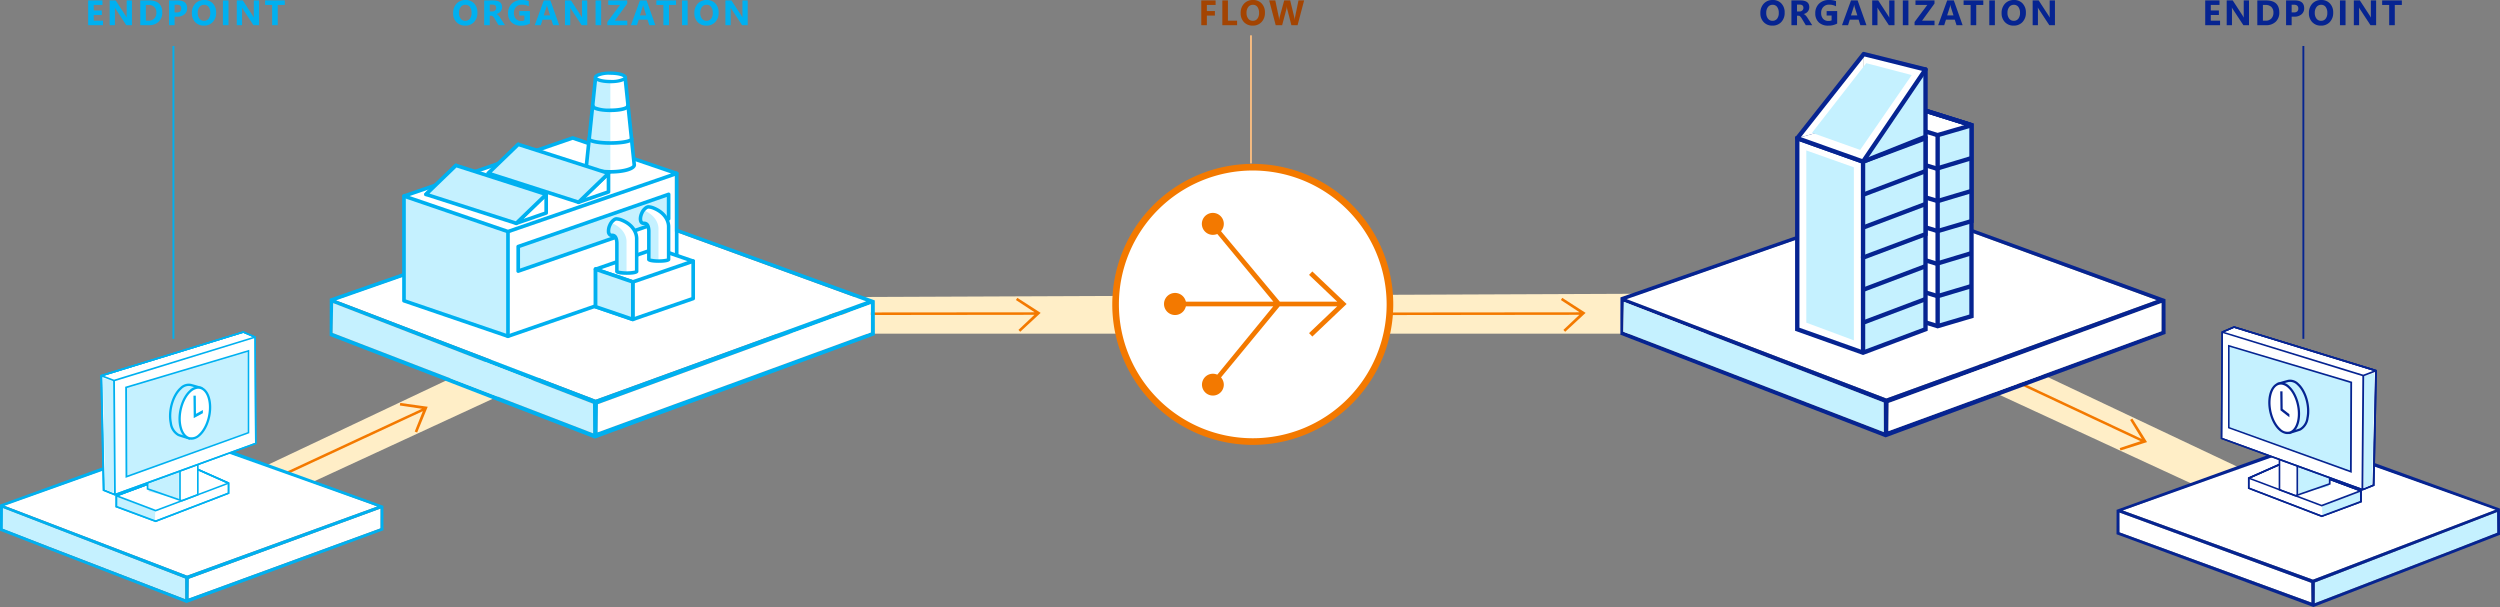 <?xml version="1.0" encoding="UTF-8"?> <svg xmlns="http://www.w3.org/2000/svg" width="659.771" height="160.195" viewBox="0 0 659.771 160.195"><rect x="0" y="0" width="659.771" height="160.195" fill="#808080" stroke="none"/><defs><style> .cls-1 { fill: #ffeec7; } .cls-2 { fill: #f37900; } .cls-3 { fill: #fff; } .cls-4 { fill: #00b0f0; } .cls-5 { fill: #c5f1ff; } .cls-6 { fill: #062491; } .cls-7 { fill: #a34402; } .cls-8 { fill: none; } .cls-9 { fill: #f9bc80; } </style></defs><g id="Layer_2" data-name="Layer 2"><g id="email_designs" data-name="email designs"><g><path id="Path_11625" data-name="Path 11625" class="cls-1" d="M492.876,88.128s112.019,51.749,112.459,51.957l3.817-8.074L497.162,79.064Z"></path><path id="Path_11625-2" data-name="Path 11625" class="cls-1" d="M171.661,86.014S59.642,137.763,59.203,137.971l-3.817-8.074L167.376,76.95Z"></path><path id="Path_11625-3" data-name="Path 11625" class="cls-1" d="M476.712,77.333s-279.585,1.172-280.795,1.172v9.556H476.712Z"></path><polygon class="cls-2" points="274.004 83.157 274.635 82.572 268.478 78.603 268.107 79.179 273.038 82.418 206.122 82.478 206.123 83.163 272.983 83.084 268.777 87.064 269.243 87.566 273.997 83.163 274.003 83.163 274.004 83.157"></polygon><polygon class="cls-2" points="112.55 108.142 112.877 107.346 105.621 106.336 105.527 107.015 111.363 107.878 50.685 136.091 50.974 136.712 111.594 108.506 109.453 113.886 110.087 114.146 112.547 108.15 112.553 108.148 112.55 108.142"></polygon><polygon class="cls-2" points="417.822 83.157 418.453 82.572 412.296 78.603 411.925 79.179 416.856 82.418 352.548 82.478 352.549 83.163 416.802 83.084 412.595 87.064 413.061 87.566 417.815 83.163 417.822 83.163 417.822 83.157"></polygon><polygon class="cls-2" points="565.798 116.933 566.618 116.672 562.737 110.46 562.156 110.823 565.239 115.853 507.024 88.528 506.733 89.149 564.906 116.432 559.405 118.243 559.613 118.896 565.789 116.935 565.795 116.938 565.798 116.933"></polygon><g><polygon class="cls-3" points="88.448 79.192 157.191 105.498 228.599 79.519 159.626 54.371 88.448 79.192"></polygon><g id="Group_4729" data-name="Group 4729"><g id="Group_225-15" data-name="Group 225-15"><g id="Group_4728" data-name="Group 4728"><path class="cls-4" d="M87.023,78.815l.008-.008,72.724-25.367v.917L88.643,79.273l68.548,26.225,71.408-25.979-68.931-25.152V53.429l71.193,25.855.025,9.16-73.889,27.303L86.998,88.653S86.998,78.873,87.023,78.815Zm142.774,8.917.009-7.45L157.803,106.663l-.076,7.442ZM105.527,94.704l51.002,19.652v-.486l-.034-7.333L87.92,79.988l-.134,7.877Z"></path><polygon class="cls-3" points="157.727 114.104 229.798 87.731 229.806 80.281 157.803 106.663 157.727 114.104"></polygon><polygon class="cls-5" points="87.785 87.866 105.527 94.704 156.529 114.355 156.529 113.869 156.496 106.537 87.92 79.988 87.785 87.866"></polygon></g></g></g></g><g><polygon class="cls-3" points="429.079 78.869 497.823 105.175 569.231 79.196 500.257 54.048 429.079 78.869"></polygon><g id="Group_4729-2" data-name="Group 4729"><g id="Group_225-15-2" data-name="Group 225-15"><g id="Group_4728-2" data-name="Group 4728"><path class="cls-6" d="M427.655,78.491l.008-.008,72.724-25.367v.917l-71.112,24.916,68.548,26.225L569.231,79.196,500.3,54.044v-.938l71.193,25.855.025,9.16-73.889,27.303L427.629,88.33S427.629,78.55,427.655,78.491ZM570.429,87.408l.009-7.45-72.003,26.381-.076,7.442ZM446.158,94.38l51.002,19.652v-.486l-.034-7.333L428.551,79.665l-.134,7.877Z"></path><polygon class="cls-3" points="498.359 113.781 570.429 87.408 570.438 79.958 498.434 106.34 498.359 113.781"></polygon><polygon class="cls-5" points="428.417 87.542 446.158 94.38 497.161 114.032 497.161 113.546 497.127 106.213 428.551 79.665 428.417 87.542"></polygon></g></g></g></g><g><polygon class="cls-3" points="658.751 134.484 610.4 152.987 560.174 134.714 590.624 123.585 609.713 117.142 631.265 124.67 658.751 134.484"></polygon><polygon class="cls-3" points="610.023 159.04 559.331 140.49 559.325 135.25 609.969 153.806 610.023 159.04"></polygon><polygon class="cls-5" points="659.217 140.585 646.738 145.394 610.865 159.217 610.865 158.875 610.889 153.717 659.122 135.044 659.217 140.585"></polygon><path class="cls-6" d="M659.753,134.219l-.006-.006-50.017-18.172L558.582,134.549l-.018,6.443,51.97,19.204,49.236-19.056S659.771,134.26,659.753,134.219Zm-100.421,6.272-.006-5.24,50.644,18.556.053,5.234Zm51.068,12.496L560.174,134.714,609.696,117.075l48.917,17.466Zm36.338-7.592L610.865,159.217l.024-5.499,48.111-18.584.033,5.447Z"></path></g><g><polygon class="cls-3" points="1.02 133.428 49.371 151.93 99.597 133.658 69.146 122.529 50.058 116.085 28.505 123.614 1.02 133.428"></polygon><polygon class="cls-3" points="49.748 157.983 100.439 139.434 100.445 134.194 49.801 152.749 49.748 157.983"></polygon><polygon class="cls-5" points="0.554 139.528 13.033 144.338 48.905 158.16 48.905 157.818 48.882 152.661 0.648 133.988 0.554 139.528"></polygon><path class="cls-4" d="M.018,133.162l.006-.006,50.017-18.172,51.147,18.508.018,6.443L49.236,159.139,0,140.082S0,133.204.018,133.162Zm100.421,6.272.006-5.24-50.644,18.556-.053,5.234ZM49.371,151.93l50.226-18.272L50.075,116.018l-48.917,17.466Zm-36.338-7.592L48.905,158.16l-.024-5.499-48.111-18.584-.033,5.447Z"></path></g><g><g id="Group_4977" data-name="Group 4977"><path id="Path_12108" data-name="Path 12108" class="cls-3" d="M60.317,127.493l-9.359-4.145-20.246,7.493v2.86l10.363,3.852,19.242-7.394Z"></path><path id="Path_12109" data-name="Path 12109" class="cls-4" d="M41.061,137.788l-10.591-3.932v-3.162l20.503-7.577,9.555,4.237v2.943Zm-10.107-4.24,10.134,3.772,19.018-7.298v-2.393L50.943,123.577l-19.989,7.409Z"></path></g><path id="Path_12110" data-name="Path 12110" class="cls-5" d="M30.912,131.132l10.049,3.723-.052,2.5-9.997-3.759Z"></path><path id="Path_12111" data-name="Path 12111" class="cls-4" d="M41.061,134.994l-10.258-3.883a.269.269,0,0,1-.187-.269.314.314,0,0,1,.223-.276L50.973,123.119l9.229,4.133a.253.253,0,0,1,.17.236.297.297,0,0,1-.18.281Zm-9.69-4.156,9.717,3.689,18.65-7.024-8.796-3.926ZM31,130.976l-.008.003Zm-.002-.279.013.005Zm29.009-3.074a.127.127,0,0,0,.04.018Z"></path><path id="Path_12112" data-name="Path 12112" class="cls-4" d="M41.061,137.788l-10.591-3.932v-3.162l20.503-7.577,9.555,4.237v2.943Zm-10.107-4.24,10.134,3.772,19.018-7.298v-2.393L50.943,123.577l-19.989,7.409Z"></path><path id="Path_12113" data-name="Path 12113" class="cls-3" d="M52.208,100.894,43.887,98.068l-4.936,1.266v29.689l8.781,2.373,4.476-1.73Z"></path><g id="Group_4979" data-name="Group 4979"><path id="Path_12114" data-name="Path 12114" class="cls-4" d="M47.498,102.301l-8.38-2.613a.367.367,0,0,1-.253-.354.343.343,0,0,1,.265-.313l4.634-1.181,7.964,2.721a.366.366,0,0,1,.242.458.356.356,0,0,1-.218.22Zm-7.953-2.934,7.959,2.49,3.888-.966L43.756,98.29Zm12.047,1.592.003 0Z"></path><path id="Path_12115" data-name="Path 12115" class="cls-5" d="M39.2,100.801l8.085,2.308-.099,28.542-7.986-1.942Z"></path><path id="Path_12116" data-name="Path 12116" class="cls-4" d="M47.986,132.379,38.718,129.178V99.166l5.172-1.323,8.537,2.904v29.955Zm-8.801-3.511,8.819,3.056,3.987-1.501V101.042l-8.105-2.748-4.7,1.207Z"></path><polygon id="Rectangle_2381" data-name="Rectangle 2381" class="cls-4" points="47.277 102.075 47.724 102.083 47.724 131.966 47.277 131.989 47.277 102.075"></polygon></g><g id="Group_4981" data-name="Group 4981"><path id="Path_12117" data-name="Path 12117" class="cls-3" d="M67.329,88.957l-3.13-1.325-37.473,11.511.638,30.223,2.963,1.18,37.171-13.532Z"></path><path id="Path_12118" data-name="Path 12118" class="cls-4" d="M30.311,130.788l-3.19-1.269-.644-30.537L64.199,87.415l3.332,1.412.17,28.329Zm-2.704-1.573,2.736,1.091,36.951-13.432-.167-27.786-2.928-1.238-37.223,11.454Z"></path></g><path id="Path_12119" data-name="Path 12119" class="cls-4" d="M30.311,130.788l-3.19-1.269-.644-30.537L64.199,87.415l3.332,1.412.17,28.329Zm-2.704-1.573,2.736,1.091,36.951-13.432-.167-27.786-2.928-1.238L26.976,99.304Z"></path><path id="Path_12120" data-name="Path 12120" class="cls-5" d="M27.128,99.747l2.732.852.126,29.538-2.223-.98Z"></path><path id="Path_12121" data-name="Path 12121" class="cls-4" d="M30.09,100.667l-3.067-1.162a.36.36,0,0,1-.222-.477.374.374,0,0,1,.251-.204L64.201,87.414,67.188,88.724a.251.251,0,0,1,.177.228c.006.142-.103.247-.346.331Zm-2.655-1.486,2.662,1.011L66.704,88.947l-2.506-1.096Zm-.221.068-.004-0ZM67.046,89.097l.009.004Z"></path><polygon id="Rectangle_2382" data-name="Rectangle 2382" class="cls-4" points="29.851 100.426 30.337 100.434 30.57 130.534 30.085 130.56 29.851 100.426"></polygon><g id="Group_4982" data-name="Group 4982"><path id="Path_12122" data-name="Path 12122" class="cls-5" d="M33.276,102.23l32.305-9.64v21.602L33.367,125.802Z"></path><path id="Path_12123" data-name="Path 12123" class="cls-4" d="M33.129,126.121l-.093-24.053,32.75-9.756v22.021Zm.386-23.731.089,23.092,31.771-11.434V92.866Z"></path></g><g><g><g><path class="cls-5" d="M52.838,105.343l.271-2.962s-2.52-.731-2.83-.797a2.964,2.964,0,0,0-2.58.893c-2.106,1.888-3.277,5.999-2.614,9.194a4.153,4.153,0,0,0,1.996,3.11c.307.142,2.795.893,2.795.893l.592-1.953A10.863,10.863,0,0,0,52.838,105.343Z"></path><path class="cls-4" d="M50.082,116.06l.661-2.179a11.188,11.188,0,0,0,2.405-8.546l.29-3.179-.244-.071c-.103-.03-2.534-.735-2.852-.802a3.25,3.25,0,0,0-2.85.965c-2.176,1.951-3.391,6.206-2.71,9.486a4.441,4.441,0,0,0,2.169,3.327c.317.146,2.578.831,2.835.909Zm2.696-13.453-.251,2.745.005.036a10.489,10.489,0,0,1-2.288,8.123l-.05.053-.524,1.727c-.956-.291-2.271-.702-2.461-.789a3.865,3.865,0,0,1-1.824-2.893c-.642-3.089.488-7.082,2.518-8.902a2.666,2.666,0,0,1,2.31-.821C50.436,101.933,51.965,102.371,52.779,102.606Z"></path></g><g><path class="cls-3" d="M47.589,112.42c-.664-3.195.507-7.306,2.614-9.194s4.363-.852,5.044,2.328c.684,3.194-.481,7.337-2.604,9.241S48.256,115.629,47.589,112.42Z"></path><path class="cls-4" d="M51.077,115.987a3.902,3.902,0,0,0,1.772-.963c2.193-1.966,3.404-6.244,2.699-9.535-.38-1.774-1.27-3.01-2.442-3.391a3.17,3.17,0,0,0-3.109.898c-2.176,1.951-3.391,6.206-2.71,9.486h0c.373,1.797,1.265,3.05,2.445,3.438A2.566,2.566,0,0,0,51.077,115.987Zm.817-13.349a1.96,1.96,0,0,1,1.021.046c.958.312,1.698,1.381,2.03,2.934.663,3.098-.462,7.112-2.508,8.947a2.585,2.585,0,0,1-2.512.77c-.965-.317-1.707-1.403-2.034-2.978v0c-.642-3.088.488-7.082,2.518-8.902A3.291,3.291,0,0,1,51.894,102.639Z"></path></g></g><polygon class="cls-4" points="51.123 110.347 51.056 104.424 51.673 104.418 51.718 109.218 53.539 108.2 53.545 109.041 51.123 110.347"></polygon></g></g><g><g id="Group_4977-2" data-name="Group 4977"><path id="Path_12108-2" data-name="Path 12108" class="cls-3" d="M593.464,126.171,602.823,122.026l20.246,7.493V132.38l-10.363,3.852-19.242-7.394Z"></path><path id="Path_12109-2" data-name="Path 12109" class="cls-6" d="M612.72,136.467l10.591-3.932v-3.161l-20.503-7.577-9.555,4.237v2.943Zm10.107-4.24-10.134,3.772-19.018-7.298v-2.393l9.164-4.053,19.989,7.409Z"></path></g><path id="Path_12110-2" data-name="Path 12110" class="cls-5" d="M622.868,129.81l-10.049,3.723.052,2.5,9.997-3.759Z"></path><path id="Path_12111-2" data-name="Path 12111" class="cls-6" d="M612.72,133.672l10.258-3.883a.269.269,0,0,0,.187-.269.314.314,0,0,0-.223-.276l-20.134-7.448-9.229,4.133a.253.253,0,0,0-.17.236.297.297,0,0,0,.18.281Zm9.69-4.156-9.717,3.689-18.65-7.024,8.796-3.926Zm.371.138.008.003Zm.002-.279-.013.005Zm-29.009-3.074a.127.127,0,0,1-.04.018Z"></path><path id="Path_12112-2" data-name="Path 12112" class="cls-6" d="M612.72,136.467l10.591-3.932v-3.161l-20.503-7.577-9.555,4.237v2.943Zm10.107-4.24-10.134,3.772-19.018-7.298v-2.393l9.164-4.053,19.989,7.409Z"></path><path id="Path_12113-2" data-name="Path 12113" class="cls-3" d="M601.572,99.572l8.321-2.826,4.936,1.266V127.701l-8.781,2.373-4.476-1.73Z"></path><g id="Group_4979-2" data-name="Group 4979"><path id="Path_12114-2" data-name="Path 12114" class="cls-6" d="M606.283,100.979l8.38-2.613a.367.367,0,0,0,.253-.354.343.343,0,0,0-.265-.313l-4.634-1.181-7.964,2.721a.366.366,0,0,0-.242.458.356.356,0,0,0,.218.22Zm7.953-2.934-7.959,2.49-3.888-.966,7.635-2.6Zm-12.047,1.592-.003 0Z"></path><path id="Path_12115-2" data-name="Path 12115" class="cls-5" d="M614.58,99.479l-8.085,2.308.099,28.542L614.58,128.387Z"></path><path id="Path_12116-2" data-name="Path 12116" class="cls-6" d="M605.794,131.057l9.268-3.201v-30.012L609.89,96.521l-8.537,2.904v29.955Zm8.801-3.511-8.819,3.056-3.987-1.501V99.72l8.105-2.748,4.7,1.207Z"></path><polygon id="Rectangle_2381-2" data-name="Rectangle 2381" class="cls-6" points="606.504 100.753 606.056 100.761 606.056 130.644 606.504 130.667 606.504 100.753"></polygon></g><g id="Group_4981-2" data-name="Group 4981"><path id="Path_12117-2" data-name="Path 12117" class="cls-3" d="M586.451,87.636l3.13-1.325,37.473,11.511-.638,30.223-2.963,1.18-37.171-13.532Z"></path><path id="Path_12118-2" data-name="Path 12118" class="cls-6" d="M623.469,129.466l3.19-1.269.644-30.537L589.581,86.093l-3.332,1.412-.17,28.329Zm2.704-1.573-2.736,1.091-36.951-13.432.167-27.786,2.928-1.238,37.223,11.454Z"></path></g><path id="Path_12119-2" data-name="Path 12119" class="cls-6" d="M623.469,129.466l3.19-1.269L627.304,97.66,589.581,86.093l-3.332,1.412-.17,28.329Zm2.704-1.573-2.736,1.091-36.951-13.432.167-27.786,2.928-1.238,37.223,11.454Z"></path><path id="Path_12120-2" data-name="Path 12120" class="cls-5" d="M626.652,98.425l-2.732.852-.126,29.538,2.223-.98Z"></path><path id="Path_12121-2" data-name="Path 12121" class="cls-6" d="M623.69,99.345l3.067-1.162a.36.36,0,0,0,.222-.477.374.374,0,0,0-.251-.204L589.58,86.092l-2.987,1.31a.251.251,0,0,0-.177.228c-.006.142.103.247.346.331Zm2.655-1.486-2.662,1.011L587.077,87.625l2.506-1.096Zm.221.068.004-0ZM586.734,87.775l-.009.004Z"></path><polygon id="Rectangle_2382-2" data-name="Rectangle 2382" class="cls-6" points="623.929 99.104 623.444 99.112 623.21 129.212 623.696 129.238 623.929 99.104"></polygon><g id="Group_4982-2" data-name="Group 4982"><path id="Path_12122-2" data-name="Path 12122" class="cls-5" d="M620.505,100.908l-32.305-9.64v21.602l32.214,11.61Z"></path><path id="Path_12123-2" data-name="Path 12123" class="cls-6" d="M620.651,124.799l.093-24.053-32.75-9.756v22.021Zm-.386-23.731-.089,23.092L588.405,112.727V91.544Z"></path></g><g><g><g><path class="cls-5" d="M601.442,104.169l-.263-2.876s2.447-.71,2.748-.773a2.878,2.878,0,0,1,2.505.867c2.045,1.834,3.182,5.825,2.538,8.928a4.032,4.032,0,0,1-1.938,3.02c-.298.138-2.714.867-2.714.867l-.575-1.896A10.548,10.548,0,0,1,601.442,104.169Z"></path><path class="cls-6" d="M604.118,114.575l-.642-2.116a10.864,10.864,0,0,1-2.336-8.298l-.282-3.087.237-.069c.1-.029,2.461-.713,2.769-.779a3.156,3.156,0,0,1,2.767.937c2.113,1.894,3.293,6.026,2.631,9.211a4.312,4.312,0,0,1-2.106,3.231c-.308.142-2.504.807-2.753.882Zm-2.618-13.063.243,2.666-.005.035a10.185,10.185,0,0,0,2.222,7.888l.049.051.509,1.677c.928-.283,2.205-.681,2.389-.766a3.753,3.753,0,0,0,1.771-2.809c.623-2.999-.473-6.877-2.445-8.644a2.589,2.589,0,0,0-2.243-.798C603.775,100.858,602.289,101.284,601.499,101.512Z"></path></g><g><path class="cls-3" d="M606.538,111.041c.645-3.103-.493-7.094-2.538-8.928s-4.237-.827-4.898,2.261c-.664,3.102.467,7.124,2.528,8.973S605.891,114.157,606.538,111.041Z"></path><path class="cls-6" d="M603.152,114.505a3.789,3.789,0,0,1-1.721-.935c-2.129-1.909-3.305-6.063-2.621-9.258.369-1.722,1.233-2.922,2.371-3.293a3.078,3.078,0,0,1,3.019.872c2.112,1.894,3.293,6.027,2.631,9.211h0c-.362,1.745-1.228,2.962-2.374,3.338A2.492,2.492,0,0,1,603.152,114.505Zm-.794-12.962a1.903,1.903,0,0,0-.992.044c-.93.302-1.649,1.341-1.971,2.849-.644,3.009.448,6.906,2.436,8.687a2.51,2.51,0,0,0,2.439.748c.937-.308,1.657-1.362,1.975-2.891l0,0c.623-2.999-.473-6.877-2.445-8.644A3.195,3.195,0,0,0,602.358,101.543Z"></path></g></g><polygon class="cls-6" points="601.84 108.289 601.776 103.277 602.374 103.272 602.418 107.932 604.187 109.309 604.192 110.125 601.84 108.289"></polygon></g></g><g><path class="cls-6" d="M585.896,6.65H581.973V.11h3.771V1.309h-2.298V2.764h2.139V3.959h-2.139V5.455h2.449Z"></path><path class="cls-6" d="M593.529,6.65h-1.487l-2.695-4.11a5.792,5.792,0,0,1-.328-.542h-.019q.037.346.036,1.058V6.65h-1.391V.11h1.587l2.596,3.981q.177.27.328.534h.019a6.93,6.93,0,0,1-.037-.898V.11h1.392Z"></path><path class="cls-6" d="M595.726,6.65V.11h2.317q3.483,0,3.484,3.188a3.226,3.226,0,0,1-.951,2.44,3.507,3.507,0,0,1-2.533.912Zm1.474-5.341v4.146h.729a1.971,1.971,0,0,0,1.503-.575,2.18,2.18,0,0,0,.545-1.564,1.978,1.978,0,0,0-.541-1.471,2.059,2.059,0,0,0-1.517-.536Z"></path><path class="cls-6" d="M604.786,4.397V6.65h-1.474V.11h2.308q2.473,0,2.473,2.084a1.997,1.997,0,0,1-.71,1.594,2.807,2.807,0,0,1-1.895.609Zm0-3.156V3.28h.579q1.176,0,1.177-1.031,0-1.009-1.177-1.008Z"></path><path class="cls-6" d="M612.515,6.764a3.042,3.042,0,0,1-2.289-.915,3.282,3.282,0,0,1-.885-2.383A3.516,3.516,0,0,1,610.24.958a3.11,3.11,0,0,1,2.381-.958,2.968,2.968,0,0,1,2.265.916,3.381,3.381,0,0,1,.864,2.417,3.461,3.461,0,0,1-.896,2.486A3.077,3.077,0,0,1,612.515,6.764Zm.064-5.496a1.482,1.482,0,0,0-1.231.582,2.421,2.421,0,0,0-.456,1.54,2.377,2.377,0,0,0,.456,1.537,1.46,1.46,0,0,0,1.194.565,1.477,1.477,0,0,0,1.209-.549,2.356,2.356,0,0,0,.447-1.526A2.549,2.549,0,0,0,613.765,1.834,1.414,1.414,0,0,0,612.579,1.268Z"></path><path class="cls-6" d="M619.009,6.65H617.535V.11h1.474Z"></path><path class="cls-6" d="M627.08,6.65h-1.487l-2.695-4.11a5.793,5.793,0,0,1-.328-.542h-.019q.037.346.036,1.058V6.65h-1.391V.11h1.587l2.596,3.981q.177.27.328.534h.019a6.932,6.932,0,0,1-.037-.898V.11h1.392Z"></path><path class="cls-6" d="M633.869,1.309h-1.865V6.65h-1.478V1.309h-1.856V.11h5.199Z"></path></g><g><path class="cls-4" d="M27.188,6.65H23.265V.11h3.771V1.309H24.739V2.764H26.877V3.959H24.739V5.455h2.449Z"></path><path class="cls-4" d="M34.821,6.65H33.333L30.638,2.541a5.792,5.792,0,0,1-.328-.542h-.019q.037.346.036,1.058V6.65H28.937V.11h1.587l2.596,3.981q.177.27.328.534h.019a6.93,6.93,0,0,1-.037-.898V.11h1.392Z"></path><path class="cls-4" d="M37.018,6.65V.11h2.317q3.483,0,3.484,3.188a3.226,3.226,0,0,1-.951,2.44,3.507,3.507,0,0,1-2.533.912Zm1.474-5.341v4.146h.729A1.971,1.971,0,0,0,40.724,4.88a2.18,2.18,0,0,0,.545-1.564,1.978,1.978,0,0,0-.541-1.471,2.059,2.059,0,0,0-1.517-.536Z"></path><path class="cls-4" d="M46.078,4.397V6.65H44.605V.11h2.308q2.473,0,2.473,2.084a1.997,1.997,0,0,1-.71,1.594,2.807,2.807,0,0,1-1.895.609Zm0-3.156V3.28h.579q1.176,0,1.177-1.031,0-1.009-1.177-1.008Z"></path><path class="cls-4" d="M53.807,6.764a3.042,3.042,0,0,1-2.289-.915,3.282,3.282,0,0,1-.885-2.383A3.516,3.516,0,0,1,51.532.958,3.11,3.11,0,0,1,53.912 0,2.968,2.968,0,0,1,56.177.917a3.38,3.38,0,0,1,.864,2.417,3.461,3.461,0,0,1-.896,2.486A3.077,3.077,0,0,1,53.807,6.764Zm.064-5.496A1.482,1.482,0,0,0,52.64,1.85a2.421,2.421,0,0,0-.456,1.54A2.377,2.377,0,0,0,52.64,4.926a1.46,1.46,0,0,0,1.194.565,1.477,1.477,0,0,0,1.209-.549,2.356,2.356,0,0,0,.447-1.526A2.549,2.549,0,0,0,55.057,1.834,1.414,1.414,0,0,0,53.871,1.268Z"></path><path class="cls-4" d="M60.301,6.65H58.828V.11h1.474Z"></path><path class="cls-4" d="M68.372,6.65H66.885L64.19,2.541a5.792,5.792,0,0,1-.328-.542h-.019q.037.346.036,1.058V6.65H62.489V.11h1.587l2.596,3.981q.177.27.328.534h.019a6.93,6.93,0,0,1-.037-.898V.11h1.392Z"></path><path class="cls-4" d="M75.161,1.309H73.296V6.65H71.819V1.309H69.962V.11h5.199Z"></path></g><g><path class="cls-4" d="M122.76,6.764a3.042,3.042,0,0,1-2.289-.915,3.284,3.284,0,0,1-.885-2.383A3.514,3.514,0,0,1,120.485.958,3.11,3.11,0,0,1,122.866,0a2.968,2.968,0,0,1,2.265.917,3.379,3.379,0,0,1,.864,2.417,3.461,3.461,0,0,1-.896,2.486A3.077,3.077,0,0,1,122.76,6.764Zm.064-5.496a1.482,1.482,0,0,0-1.231.582,2.421,2.421,0,0,0-.456,1.539,2.376,2.376,0,0,0,.456,1.537,1.459,1.459,0,0,0,1.194.566,1.476,1.476,0,0,0,1.209-.55,2.355,2.355,0,0,0,.447-1.526,2.549,2.549,0,0,0-.434-1.583A1.413,1.413,0,0,0,122.825,1.268Z"></path><path class="cls-4" d="M133.268,6.65h-1.692L130.558,4.967c-.076-.127-.148-.242-.219-.342a1.916,1.916,0,0,0-.212-.258.852.852,0,0,0-.224-.164.566.566,0,0,0-.253-.057h-.396V6.65h-1.474V.109h2.335q2.382,0,2.381,1.779A1.857,1.857,0,0,1,132.392,2.52a1.757,1.757,0,0,1-.297.522,1.862,1.862,0,0,1-.463.401,2.368,2.368,0,0,1-.604.265v.019a.928.928,0,0,1,.283.148,2.032,2.032,0,0,1,.265.24,3.403,3.403,0,0,1,.244.294c.077.105.148.208.212.308Zm-4.014-5.437V3.033h.638a1.058,1.058,0,0,0,.762-.274.91.91,0,0,0,.292-.688q0-.858-1.026-.857Z"></path><path class="cls-4" d="M139.856,6.212a4.709,4.709,0,0,1-2.381.552,3.445,3.445,0,0,1-2.488-.874,3.177,3.177,0,0,1-.909-2.406,3.358,3.358,0,0,1,.994-2.513A3.621,3.621,0,0,1,137.717,0a5.375,5.375,0,0,1,1.833.287V1.669a3.644,3.644,0,0,0-1.852-.438,1.988,1.988,0,0,0-1.494.595,2.186,2.186,0,0,0-.576,1.589,2.19,2.19,0,0,0,.518,1.56,1.822,1.822,0,0,0,1.397.552,1.947,1.947,0,0,0,.84-.15V4.101h-1.31V2.924h2.782Z"></path><path class="cls-4" d="M147.58,6.65H145.975l-.465-1.455h-2.326L142.723,6.65h-1.596L143.508.109h1.747ZM145.172,4.064l-.702-2.199a2.867,2.867,0,0,1-.109-.588h-.036a2.531,2.531,0,0,1-.114.57L143.498,4.064Z"></path><path class="cls-4" d="M154.982,6.65h-1.487l-2.695-4.109a5.785,5.785,0,0,1-.328-.543h-.019q.037.347.036,1.059V6.65H149.098V.109h1.587l2.596,3.982q.177.269.328.534h.019a6.937,6.937,0,0,1-.037-.898V.109h1.392Z"></path><path class="cls-4" d="M158.652,6.65h-1.474V.109h1.474Z"></path><path class="cls-4" d="M165.546,6.65h-5.269V5.802l3.353-4.493h-3.11V.109h5.018V.935l-3.28,4.52h3.289Z"></path><path class="cls-4" d="M172.959,6.65h-1.605L170.889,5.195h-2.326l-.461,1.455h-1.596L168.887.109h1.747ZM170.551,4.064,169.849,1.865a2.867,2.867,0,0,1-.109-.588h-.036a2.53,2.53,0,0,1-.114.57L168.877,4.064Z"></path><path class="cls-4" d="M178.418,1.309h-1.865V6.65h-1.478V1.309H173.219V.109h5.199Z"></path><path class="cls-4" d="M181.473,6.65h-1.474V.109H181.473Z"></path><path class="cls-4" d="M186.423,6.764a3.042,3.042,0,0,1-2.289-.915,3.284,3.284,0,0,1-.885-2.383A3.514,3.514,0,0,1,184.148.958,3.11,3.11,0,0,1,186.529,0a2.968,2.968,0,0,1,2.265.917,3.379,3.379,0,0,1,.864,2.417,3.461,3.461,0,0,1-.896,2.486A3.077,3.077,0,0,1,186.423,6.764Zm.064-5.496a1.482,1.482,0,0,0-1.231.582,2.421,2.421,0,0,0-.456,1.539,2.376,2.376,0,0,0,.456,1.537,1.459,1.459,0,0,0,1.194.566,1.476,1.476,0,0,0,1.209-.55,2.355,2.355,0,0,0,.447-1.526,2.55,2.55,0,0,0-.434-1.583A1.413,1.413,0,0,0,186.488,1.268Z"></path><path class="cls-4" d="M197.327,6.65h-1.487l-2.695-4.109a5.787,5.787,0,0,1-.328-.543h-.019q.037.347.036,1.059V6.65h-1.391V.109h1.587l2.596,3.982q.177.269.328.534h.019a6.937,6.937,0,0,1-.037-.898V.109h1.392Z"></path></g><g><path class="cls-6" d="M467.751,6.764a3.042,3.042,0,0,1-2.289-.915,3.284,3.284,0,0,1-.885-2.383A3.514,3.514,0,0,1,465.476.958,3.11,3.11,0,0,1,467.857,0a2.968,2.968,0,0,1,2.265.917,3.379,3.379,0,0,1,.864,2.417,3.461,3.461,0,0,1-.896,2.486A3.077,3.077,0,0,1,467.751,6.764Zm.064-5.496a1.482,1.482,0,0,0-1.231.582,2.421,2.421,0,0,0-.456,1.539,2.376,2.376,0,0,0,.456,1.537,1.459,1.459,0,0,0,1.194.566,1.476,1.476,0,0,0,1.209-.55,2.355,2.355,0,0,0,.447-1.526,2.549,2.549,0,0,0-.434-1.583A1.413,1.413,0,0,0,467.816,1.268Z"></path><path class="cls-6" d="M478.259,6.65h-1.692l-1.018-1.683c-.076-.127-.148-.242-.219-.342a1.917,1.917,0,0,0-.212-.258.852.852,0,0,0-.224-.164A.566.566,0,0,0,474.642,4.146h-.396V6.65h-1.474V.109h2.335q2.382,0,2.381,1.779a1.856,1.856,0,0,1-.104.632,1.757,1.757,0,0,1-.297.522,1.862,1.862,0,0,1-.463.401,2.368,2.368,0,0,1-.604.265v.019a.928.928,0,0,1,.283.148,2.032,2.032,0,0,1,.265.24,3.403,3.403,0,0,1,.244.294c.077.105.148.208.212.308Zm-4.014-5.437V3.033h.638a1.058,1.058,0,0,0,.762-.274.91.91,0,0,0,.292-.688q0-.858-1.026-.857Z"></path><path class="cls-6" d="M484.847,6.212a4.709,4.709,0,0,1-2.381.552,3.445,3.445,0,0,1-2.488-.874,3.177,3.177,0,0,1-.909-2.406,3.358,3.358,0,0,1,.994-2.513A3.621,3.621,0,0,1,482.708,0a5.375,5.375,0,0,1,1.833.287V1.669a3.644,3.644,0,0,0-1.852-.438,1.988,1.988,0,0,0-1.494.595,2.186,2.186,0,0,0-.576,1.589,2.19,2.19,0,0,0,.518,1.56,1.822,1.822,0,0,0,1.397.552,1.947,1.947,0,0,0,.84-.15V4.101H482.065V2.924H484.847Z"></path><path class="cls-6" d="M492.572,6.65h-1.605l-.465-1.455h-2.326l-.461,1.455h-1.596L488.499.109h1.747ZM490.163,4.064l-.702-2.199a2.867,2.867,0,0,1-.109-.588h-.036a2.53,2.53,0,0,1-.114.57L488.49,4.064Z"></path><path class="cls-6" d="M499.973,6.65h-1.487l-2.695-4.109a5.785,5.785,0,0,1-.328-.543h-.019q.037.347.036,1.059V6.65h-1.391V.109h1.587l2.596,3.982q.177.269.328.534h.019a6.937,6.937,0,0,1-.037-.898V.109h1.392Z"></path><path class="cls-6" d="M503.643,6.65h-1.474V.109h1.474Z"></path><path class="cls-6" d="M510.537,6.65H505.269V5.802l3.353-4.493h-3.11V.109h5.018V.935l-3.28,4.52h3.289Z"></path><path class="cls-6" d="M517.951,6.65h-1.605l-.465-1.455h-2.326l-.461,1.455h-1.596L513.878.109h1.747ZM515.542,4.064l-.702-2.199a2.866,2.866,0,0,1-.109-.588h-.036a2.53,2.53,0,0,1-.114.57L513.869,4.064Z"></path><path class="cls-6" d="M523.41,1.309h-1.865V6.65h-1.478V1.309h-1.856V.109h5.199Z"></path><path class="cls-6" d="M526.464,6.65h-1.474V.109h1.474Z"></path><path class="cls-6" d="M531.414,6.764a3.042,3.042,0,0,1-2.289-.915,3.284,3.284,0,0,1-.885-2.383A3.514,3.514,0,0,1,529.139.958,3.11,3.11,0,0,1,531.52,0a2.968,2.968,0,0,1,2.265.917,3.379,3.379,0,0,1,.864,2.417,3.461,3.461,0,0,1-.896,2.486A3.077,3.077,0,0,1,531.414,6.764Zm.064-5.496a1.482,1.482,0,0,0-1.231.582,2.421,2.421,0,0,0-.456,1.539,2.376,2.376,0,0,0,.456,1.537,1.459,1.459,0,0,0,1.194.566,1.476,1.476,0,0,0,1.209-.55A2.355,2.355,0,0,0,533.098,3.416a2.55,2.55,0,0,0-.434-1.583A1.413,1.413,0,0,0,531.479,1.268Z"></path><path class="cls-6" d="M542.319,6.65H540.831l-2.695-4.109a5.787,5.787,0,0,1-.328-.543h-.019q.037.347.036,1.059V6.65h-1.391V.109h1.587l2.596,3.982q.177.269.328.534h.019a6.937,6.937,0,0,1-.037-.898V.109h1.392Z"></path></g><g><path class="cls-7" d="M320.81,1.309H318.502V2.915h2.12V4.11H318.502V6.65h-1.474V.11h3.781Z"></path><path class="cls-7" d="M326.482,6.65h-3.896V.11h1.474V5.455h2.422Z"></path><path class="cls-7" d="M330.594,6.764a3.042,3.042,0,0,1-2.289-.915,3.282,3.282,0,0,1-.885-2.383A3.516,3.516,0,0,1,328.319.958a3.11,3.11,0,0,1,2.381-.958,2.968,2.968,0,0,1,2.265.916,3.38,3.38,0,0,1,.864,2.417,3.461,3.461,0,0,1-.896,2.486A3.077,3.077,0,0,1,330.594,6.764Zm.064-5.496a1.482,1.482,0,0,0-1.231.582,2.421,2.421,0,0,0-.456,1.54,2.377,2.377,0,0,0,.456,1.537,1.46,1.46,0,0,0,1.194.565,1.477,1.477,0,0,0,1.209-.549,2.356,2.356,0,0,0,.447-1.526A2.549,2.549,0,0,0,331.844,1.834,1.414,1.414,0,0,0,330.659,1.268Z"></path><path class="cls-7" d="M344.17.11l-1.729,6.541h-1.633L339.723,2.454a3.482,3.482,0,0,1-.104-.734H339.6a4.565,4.565,0,0,1-.118.734l-1.113,4.196h-1.701L334.948.11H336.558l.921,4.355a5.171,5.171,0,0,1,.087.748h.027a3.645,3.645,0,0,1,.132-.766L338.911.11h1.578L341.561,4.502a5.254,5.254,0,0,1,.105.703h.018a4.769,4.769,0,0,1,.097-.73L342.683.11Z"></path></g><g><path id="Path_401" data-name="Path 401" class="cls-3" d="M474.368,87.011c-.129-.172-.276-50.037-.276-50.037l17.172,4.206.671,51.895S474.496,87.176,474.368,87.011Z"></path><path id="Path_402" data-name="Path 402" class="cls-3" d="M484.651,90.572,493.004,89.17V78.956L474.618,86.384Z"></path><path id="Rectangle_19" data-name="Rectangle 19" class="cls-3" d="M518.382,32.728l-16.61-5.13L496.669,84.362h16.717Z"></path><path id="Path_403" data-name="Path 403" class="cls-5" d="M519.992,58.61l-8.455,2.289.086,24.826,8.372-2.44Z"></path><path id="Path_11807" data-name="Path 11807" class="cls-6" d="M520.163,32.384l-11.429-3.595-.574-.178L507.586,28.426l-3.766-1.183-1.237.349V27.599l-.431.116-.403.116-.027.007h-.007v.007l-.854.239-2.529.718h-.007l-3.869,1.1-.52.151V81.332l2.926.895.513.158,1.798.553,4.634,1.422,3.78,1.162.273.082.875.266,2.625.807,9.508-2.809V32.603ZM507.859,84.401l-.123-.041-.15-.048-6.651-2.044h-.007l-1.798-.547-2.167-.663-1.88-.581V30.921l1.408-.397v-.007l.806-.225h.007v-.007l2.55-.718v-.007l.854-.239.868-.246.061-.021,2.167-.615,3.78,1.19.574.178.574.185,9.618,3.021,1.367.431V83.007l-7.786,2.297-.308.096-.26.075-.581-.178-2.051-.629Z"></path><rect id="Rectangle_2324" data-name="Rectangle 2324" class="cls-6" x="510.784" y="60.753" width="1.151" height="25.327"></rect><path id="Path_11808" data-name="Path 11808" class="cls-6" d="M511.09,70.191l9.257-2.795-.333-1.101-8.921,2.694-16.333-4.978a.457.457,0,0,1,.305.569c-.005.014-.009.028-.015.042l-.404-.183-.234-.669-.413.382a.711.711,0,0,0,.354.931Z"></path><path id="Path_11809" data-name="Path 11809" class="cls-6" d="M511.355,78.761l9.023-2.696-.33-1.102-8.691,2.597-16.685-5.047-.333,1.101Z"></path><path id="Path_407" data-name="Path 407" class="cls-5" d="M519.992,33.518l-8.455,2.289.086,24.826,8.372-2.44Z"></path><path id="Path_11810" data-name="Path 11810" class="cls-6" d="M520.163,32.384l-11.429-3.595-.574-.178L507.586,28.426l-3.766-1.183-1.237.349V27.599l-.431.116-.403.116-.027.007h-.007v.007l-.854.239-2.529.718h-.007l-3.869,1.1-.52.151V56.24l1.148.355,2.29.698,1.681.519.116.034,8.407,2.577.007.007.273.082.875.266,2.051.629.574.178.178-.055.397-.116,3.78-1.114,4.005-1.176.273-.082.875-.26V32.603ZM508.734,59.582l-.875-.266-.273-.089h-.007l-6.657-2.044-1.764-.54-.034-.014L495.084,55.392V30.921l1.408-.397v-.007l.806-.225h.007l2.55-.725.847-.239.007-.007.861-.239.007-.007.061-.014,2.16-.615,3.787,1.189.574.178.574.185,9.618,3.021.02.007,1.347.424V57.921l-3.883,1.148-3.903,1.148-.308.096-.26.075-.581-.178Z"></path><rect id="Rectangle_2325" data-name="Rectangle 2325" class="cls-6" x="510.784" y="35.662" width="1.151" height="25.327"></rect><path id="Path_11811" data-name="Path 11811" class="cls-6" d="M499.308,31.386l-.567-.178-1.709-.52-.684.991,1.716.519.574.178.567-.841.082-.116.027-.034Zm-.567-.178-1.709-.52-.684.991,1.716.519.574.178.567-.841.082-.116.021-.034Zm0,0-1.709-.52-.684.991,1.716.519.574.178.567-.841.082-.116.021-.034Zm0,0-1.709-.52-.684.991,1.716.519.574.178.567-.841.082-.116.021-.034Zm21.422,1.175-11.429-3.595-.574-.178L507.586,28.426l-3.766-1.183-1.237.349-.431.123-.403.116-.027.007h-.007l-.854.246-2.529.718h-.007l-3.862,1.094-.007.007-.185.301a.716.716,0,0,0,.342.944l.472.144,1.265.389,1.716.519.574.178.581.178,2.051.622,6.316,1.934.574.171.574.178,2.051.629.567.171.185-.054.397-.116,6.295-1.825,1.49-.437.273-.075.465-.137.158-.369A.679.679,0,0,0,520.163,32.384ZM508.734,34.264l-.574-.178-.574-.178-6.214-1.893-1.483-.458-.574-.171h-.007l-.567-.178-1.709-.52-.54-.164v-.007l.813-.232,2.55-.725.854-.239.868-.246.061-.014v-.007l2.16-.608,3.787,1.189.574.178.574.185,9.618,3.021.02.007-.02.007-6.993,2.03ZM498.741,31.208l-1.709-.52-.684.991,1.716.519.574.178.567-.841.082-.116.021-.034Zm0,0-1.709-.52-.684.991,1.716.519.574.178.567-.841.082-.116.021-.034Zm0,0-1.709-.52-.684.991,1.716.519.574.178.567-.841.082-.116.021-.034Z"></path><path id="Path_11812" data-name="Path 11812" class="cls-6" d="M511.09,45.099l9.256-2.795-.332-1.101-8.922,2.693-16.332-4.978-.122.399-.233-.637-.4.365-.106.222.172.554.287.172Z"></path><path id="Path_11813" data-name="Path 11813" class="cls-6" d="M511.355,53.666l9.023-2.697-.33-1.103-8.691,2.597L494.673,47.417l-.333,1.101Z"></path><path id="Path_412" data-name="Path 412" class="cls-5" d="M507.858,62.056l-16.006,5.836.086,24.826L507.862,86.73Z"></path><path id="Path_11814" data-name="Path 11814" class="cls-6" d="M508.16,35.87l-.061-.02-.034-.014-.034-.014-.444-.137-6.364-1.996-2.29-.718-.574-.185-.567-.178-1.716-.54L495.084,31.762v-.007l-1.148-.355-2.085-.656h-.007l-.171-.055-13.131,3.917-.007.007-2.632.786-.971.287-.663.198-.116.034-.171.048-.246.075V87.3L491.68,93.691l17.054-6.405V36.048Zm-14.224-3.267,1.148.362.307.096,1.723.54v.007l.048.014.02.007.041.014h.007l.048.014.157.048.055.02.191.062h.007l.574.178,2.857.902,4.785,1.504.506.157.362.116.806.253h.007V86.493l-15.339,5.749-.308.116-.014.007-.26.096-.567-.205-5.27-1.88h-.007l-10.93-3.889v-49.591l.342-.102.916-.267.014-.007h.007l3.356-1.005h.007l12.133-3.623h.007Z"></path><rect id="Rectangle_2326" data-name="Rectangle 2326" class="cls-6" x="491.099" y="67.748" width="1.151" height="25.327"></rect><rect id="Rectangle_2327" data-name="Rectangle 2327" class="cls-6" x="490.83" y="72.861" width="17.789" height="1.151" transform="translate(6.334 181.527) rotate(-20.717)"></rect><rect id="Rectangle_2328" data-name="Rectangle 2328" class="cls-6" x="491.109" y="81.479" width="17.538" height="1.151" transform="translate(3.24 181.861) rotate(-20.685)"></rect><path id="Path_414" data-name="Path 414" class="cls-5" d="M507.858,36.964,491.853,42.8l.086,24.826,15.924-5.988Z"></path><path id="Path_11815" data-name="Path 11815" class="cls-6" d="M491.876,68.521l16.857-6.325V36.049L491.678,30.689l-17.523,5.231.328,1.102,17.186-5.13,15.913,5.001V61.398l-16.111,6.045Z"></path><rect id="Rectangle_2329" data-name="Rectangle 2329" class="cls-6" x="491.099" y="42.656" width="1.151" height="25.327"></rect><path id="Path_11816" data-name="Path 11816" class="cls-6" d="M508.324,35.952l-.164-.075-.061-.027-.034-.014-.034-.014-.444-.137-6.364-1.996v-.007l-2.283-.718-.581-.178-.567-.178-1.716-.54L495.084,31.762v-.007l-1.148-.355-2.085-.656h-.007l-.171-.055-13.131,3.917-.007.007-2.632.786-.971.287-.663.198-.089.137-.102.164a.722.722,0,0,0-.021.547l.089.226.068.041.007.007.185.109.027.014.458.164,12.31,4.382,3.896,1.387.191.068.192.068a.062.062,0,0,0,.034.007c.007,0,.007,0,.014.007a.122.122,0,0,1,.048.014l.103.041.171-.061v-.007h.007c.007,0,.021-.007.027-.007l.075-.027.287-.109,1.688-.636,1.148-.424,2.618-.984,1.763-.656h.007l1.189-.451,6.918-2.591h.007l.273-.102.472-.178.191-.492.027-.075Zm-14.388-3.349,1.148.362.307.096,1.723.54.068.027.041.014h.007l.048.014.157.048.055.02.191.062h.007l.574.178,2.857.895v.007l4.785,1.504.506.157L500.778,38.631l-3.117,1.169-1.757.663h-.007l-.813.301-1.148.431-.779.287-.93.349-.472.178-.089.034-.219-.082-.178-.055v-.007l-6.425-2.29-.014-.007-.041-.007-.034-.014-8.606-3.056.014-.007h.007l3.356-1.005h.007l12.133-3.623h.007Z"></path><rect id="Rectangle_2330" data-name="Rectangle 2330" class="cls-6" x="490.83" y="47.77" width="17.789" height="1.151" transform="translate(15.206 179.888) rotate(-20.715)"></rect><rect id="Rectangle_2331" data-name="Rectangle 2331" class="cls-6" x="491.109" y="56.387" width="17.538" height="1.151" transform="translate(12.101 180.235) rotate(-20.684)"></rect><g id="Group_248" data-name="Group 248"><g id="Group_247" data-name="Group 247"><g id="Group_245" data-name="Group 245"><path id="Path_418" data-name="Path 418" class="cls-3" d="M491.849,14.264,474.32,36.468l17.529-4.908Z"></path><path id="Path_419" data-name="Path 419" class="cls-3" d="M474.316,36.468l17.35,6.186,16.491-24.314-16.312-4.076V31.562Z"></path><path id="Path_420" data-name="Path 420" class="cls-5" d="M508.162,18.338,491.67,42.651l16.492-6.564Z"></path></g><g id="Group_246" data-name="Group 246"><path id="Path_11817" data-name="Path 11817" class="cls-6" d="M491.67,43.231a.566.566,0,0,0,.213-.04l16.492-6.565a.575.575,0,0,0,.363-.535V18.339a.575.575,0,1,0-1.151,0V35.7l-16.128,6.421a.575.575,0,0,0,.212,1.109Z"></path><path id="Path_11818" data-name="Path 11818" class="cls-6" d="M498.064,32.199l-.273.41-.677.991v.007l.068.021.041.014h.007l.048.014.157.048.055.02.191.062h.007l.67-.998.28-.41Zm0,0-.273.41-.677.991v.007l.068.021.041.014h.007l.048.014.157.048.055.02.191.062h.007l.67-.998.28-.41Zm0,0-.273.41-.677.991v.007l.068.021.041.014h.007l.048.014.157.048.055.02.191.062h.007l.67-.998.28-.41ZM508.707,18.18v-.007a.111.111,0,0,0-.021-.061.167.167,0,0,0-.027-.048.379.379,0,0,0-.068-.102.728.728,0,0,0-.109-.096.286.286,0,0,0-.062-.034c-.014-.007-.02-.013-.034-.02a.395.395,0,0,0-.082-.027l-.027-.007-16.289-4.067a.555.555,0,0,0-.588.198L473.983,35.966l-.109.144a.577.577,0,0,0,.096.813,1.159,1.159,0,0,0,.123.075c.014.007.02.007.034.014l.28.102.027.014.458.157,12.31,4.389,3.896,1.387.191.068.192.068a.062.062,0,0,0,.034.007c.007,0,.007,0,.014.007a.122.122,0,0,1,.048.014c.027,0,.062.007.096.007a.44.44,0,0,0,.137-.02.1.1,0,0,0,.041-.014h.007c.007,0,.021-.007.027-.007a.561.561,0,0,0,.26-.212l.103-.15.157-.226v-.007l.219-.321.533-.793.034-.048.745-1.094.287-.431.417-.602.007-.02V39.281l.007-.007.226-.321.205-.308,3.178-4.682.67-.991.007-.007.28-.41.67-.998,1.681-2.474.007-.007.068-.102.793-1.169.144-.205v-.007L507.586,20.217l.574-.848.479-.704a.567.567,0,0,0,.095-.321A.461.461,0,0,0,508.707,18.18Zm-7.847,9.904-1.005,1.477v.007L498.741,31.208l-.677.991-.273.41-.677.991v.007L495.084,36.601l-1.148,1.688-2.488,3.671-.178-.062-6.425-2.29-.014-.007-.041-.007-.034-.014-8.585-3.062h-.007l-.895-.321.636-.8,15.94-20.198.007-.007.219-.28,15.154,3.787Zm-2.796,4.115-.273.41-.677.991v.007l.068.021.041.014h.007l.048.014.157.048.055.02.191.062h.007l.67-.998.28-.41Zm0,0-.273.41-.677.991v.007l.068.021.041.014h.007l.048.014.157.048.055.02.191.062h.007l.67-.998.28-.41Zm0,0-.273.41-.677.991v.007l.068.021.041.014h.007l.048.014.157.048.055.02.191.062h.007l.67-.998.28-.41Z"></path></g></g></g><path id="Path_423" data-name="Path 423" class="cls-5" d="M504.519,19.813l-11.999-3.142L478.201,35.045l12.711,4.523Z"></path><path id="Path_424" data-name="Path 424" class="cls-5" d="M489.253,44.154l-12.555-4.45V85.152l12.555,4.675Z"></path></g><g id="Group_4833" data-name="Group 4833"><path id="Path_11751" data-name="Path 11751" class="cls-3" d="M116.383,51.293l61.726-5.559V73.354l-61.724,8.137Z"></path><path id="Path_11752" data-name="Path 11752" class="cls-4" d="M178.588,73.836a.481.481,0,0,1-.483-.48V45.735a.482.482,0,0,1,.963,0v27.619A.482.482,0,0,1,178.588,73.836Z"></path><g id="Group_4816" data-name="Group 4816"><path id="Path_11753" data-name="Path 11753" class="cls-5" d="M106.616,51.741V79.37l27.445,9.368V61.119"></path><path id="Path_11754" data-name="Path 11754" class="cls-4" d="M134.061,89.22a.461.461,0,0,1-.155-.026l-27.445-9.368a.481.481,0,0,1-.326-.456V51.741a.482.482,0,0,1,.963,0V79.026l26.481,9.038V61.119a.482.482,0,0,1,.963-.009v27.628a.481.481,0,0,1-.482.482h-.001Z"></path></g><g id="Group_4817" data-name="Group 4817"><line id="Line_378" data-name="Line 378" class="cls-8" x1="178.588" y1="73.354" x2="134.06" y2="88.738"></line><path id="Path_11755" data-name="Path 11755" class="cls-4" d="M134.06,89.22a.482.482,0,0,1-.157-.937l44.528-15.384a.482.482,0,0,1,.324.907l-.009.003L134.217,89.194A.476.476,0,0,1,134.06,89.22Z"></path></g><g id="Group_4818" data-name="Group 4818"><path id="Path_11756" data-name="Path 11756" class="cls-3" d="M182.937,68.902v9.889l-15.939,5.506-9.823-3.356v-9.889"></path><path id="Path_11757" data-name="Path 11757" class="cls-4" d="M167.001,84.771a.464.464,0,0,1-.156-.026l-9.823-3.356a.48.48,0,0,1-.326-.456v-9.889a.482.482,0,1,1,.963-.009v9.554l9.34,3.188,15.457-5.34V68.896a.482.482,0,0,1,.963,0v9.886a.481.481,0,0,1-.324.455L167.155,84.743A.486.486,0,0,1,167.001,84.771Z"></path></g><g id="Group_4819" data-name="Group 4819"><path id="Path_11758" data-name="Path 11758" class="cls-3" d="M151.134,36.406,106.616,51.74l27.445,9.378L178.589,45.773Z"></path><path id="Path_11759" data-name="Path 11759" class="cls-4" d="M134.063,61.601a.471.471,0,0,1-.156-.026l-27.444-9.378a.482.482,0,0,1,0-.911L150.982,35.951a.476.476,0,0,1,.311,0l27.45,9.367a.482.482,0,0,1,0,.911L134.215,61.574A.507.507,0,0,1,134.063,61.601Zm-25.96-9.861,25.959,8.871,43.044-14.834L151.137,36.916Z"></path></g><g id="Group_4820" data-name="Group 4820"><path id="Path_11760" data-name="Path 11760" class="cls-3" d="M173.11,65.563l-15.934,5.488,9.823,3.356,15.939-5.492Z"></path><path id="Path_11761" data-name="Path 11761" class="cls-4" d="M167.001,74.89a.484.484,0,0,1-.156-.025L157.021,71.509a.482.482,0,0,1,0-.911l15.934-5.489a.478.478,0,0,1,.312,0l9.827,3.356a.482.482,0,0,1,0,.911L167.154,74.868A.493.493,0,0,1,167.001,74.89Zm-8.339-3.84,8.337,2.852,14.454-4.981-8.342-2.846Z"></path></g><path id="Path_11762" data-name="Path 11762" class="cls-4" d="M167.001,84.33a.481.481,0,0,1-.483-.479v-9.442a.482.482,0,0,1,.963-.009v9.448a.481.481,0,0,1-.48.482Z"></path><g id="Group_4821" data-name="Group 4821"><path id="Path_11763" data-name="Path 11763" class="cls-5" d="M166.999,74.408v9.886l-9.823-3.356v-9.889Z"></path><path id="Path_11764" data-name="Path 11764" class="cls-4" d="M167.001,84.775a.464.464,0,0,1-.156-.026L157.022,81.393a.48.48,0,0,1-.326-.456v-9.889a.482.482,0,0,1,.637-.456l9.823,3.356a.482.482,0,0,1,.326.456v9.886a.484.484,0,0,1-.202.392A.477.477,0,0,1,167.001,84.775Zm-9.342-4.179,8.861,3.02V74.749l-8.861-3.028Z"></path></g><g id="Group_4822" data-name="Group 4822"><path id="Path_11765" data-name="Path 11765" class="cls-3" d="M164.984,20.413h-7.808L154.772,43.544c0,.994,2.824,1.799,6.307,1.799s6.308-.805,6.308-1.799Z"></path></g><path id="Path_11766" data-name="Path 11766" class="cls-5" d="M161.08,20.812V45.344l-6.307-1.799,2.404-23.132Z"></path><path id="Path_11767" data-name="Path 11767" class="cls-4" d="M161.08,45.826c-3.272,0-6.788-.714-6.788-2.281l2.406-23.182a.482.482,0,0,1,.479-.432h7.808a.481.481,0,0,1,.478.432l2.404,23.131C167.871,45.112,164.347,45.826,161.08,45.826ZM157.61,20.895l-2.359,22.7c0,.336,2.044,1.268,5.828,1.268s5.825-.935,5.825-1.318l-2.357-22.65Z"></path><g id="Group_4826" data-name="Group 4826"><g id="Group_4823" data-name="Group 4823"><path id="Path_11768" data-name="Path 11768" class="cls-3" d="M144.142,56.2V51.294l-7.908,7.634Z"></path><path id="Path_11769" data-name="Path 11769" class="cls-4" d="M136.234,59.413a.482.482,0,0,1-.335-.828l7.908-7.638a.482.482,0,0,1,.818.346v4.906a.482.482,0,0,1-.326.456l-7.909,2.732A.477.477,0,0,1,136.234,59.413Zm7.427-6.985-5.526,5.338,5.526-1.909Z"></path></g><g id="Group_4824" data-name="Group 4824"><path id="Path_11770" data-name="Path 11770" class="cls-3" d="M120.338,48.561V43.655l-7.909,7.634Z"></path><path id="Path_11771" data-name="Path 11771" class="cls-4" d="M112.43,51.775a.482.482,0,0,1-.335-.828l7.908-7.638a.482.482,0,0,1,.817.347v4.906a.482.482,0,0,1-.325.455l-7.909,2.732A.477.477,0,0,1,112.43,51.775Zm7.428-6.984-5.527,5.337,5.527-1.909Z"></path></g><g id="Group_4825" data-name="Group 4825"><path id="Path_11772" data-name="Path 11772" class="cls-5" d="M120.339,43.656l23.804,7.634-7.909,7.634-23.804-7.634Z"></path><path id="Path_11773" data-name="Path 11773" class="cls-4" d="M136.234,59.413a.475.475,0,0,1-.147-.023l-23.804-7.634a.481.481,0,0,1-.188-.805l7.908-7.638a.483.483,0,0,1,.482-.112l23.804,7.638a.48.48,0,0,1,.189.804l-7.908,7.634A.485.485,0,0,1,136.234,59.413Zm-22.891-8.332,22.763,7.304,7.123-6.879-22.765-7.304Z"></path></g></g><g id="Group_4830" data-name="Group 4830"><g id="Group_4827" data-name="Group 4827"><path id="Path_11774" data-name="Path 11774" class="cls-3" d="M160.587,50.64V45.734l-7.909,7.634Z"></path><path id="Path_11775" data-name="Path 11775" class="cls-4" d="M152.68,53.854a.482.482,0,0,1-.335-.828l7.908-7.634a.482.482,0,0,1,.817.346v4.905a.482.482,0,0,1-.325.456l-7.909,2.732A.481.481,0,0,1,152.68,53.854Zm7.427-6.985-5.526,5.336,5.526-1.909Z"></path></g><g id="Group_4828" data-name="Group 4828"><path id="Path_11776" data-name="Path 11776" class="cls-3" d="M136.783,43.002V38.096l-7.909,7.634Z"></path><path id="Path_11777" data-name="Path 11777" class="cls-4" d="M128.874,46.216a.482.482,0,0,1-.335-.828l7.907-7.634a.482.482,0,0,1,.816.346V43.005a.481.481,0,0,1-.324.456L129.03,46.193A.478.478,0,0,1,128.874,46.216Zm7.427-6.985-5.525,5.337,5.525-1.909Z"></path></g><g id="Group_4829" data-name="Group 4829"><path id="Path_11778" data-name="Path 11778" class="cls-5" d="M136.783,38.096l23.804,7.634-7.909,7.634-23.804-7.634Z"></path><path id="Path_11779" data-name="Path 11779" class="cls-4" d="M152.679,53.854a.496.496,0,0,1-.147-.023l-23.804-7.634a.481.481,0,0,1-.188-.804l7.907-7.634a.478.478,0,0,1,.483-.112l23.804,7.634a.481.481,0,0,1,.188.805L153.014,53.725A.483.483,0,0,1,152.679,53.854Zm-22.891-8.332,22.764,7.304,7.123-6.879-22.766-7.304Z"></path></g></g><g id="Group_4831" data-name="Group 4831"><path id="Path_11780" data-name="Path 11780" class="cls-5" d="M176.454,51.294v6.46l-39.691,13.793V65.071Z"></path><path id="Path_11781" data-name="Path 11781" class="cls-4" d="M136.761,72.028a.481.481,0,0,1-.482-.481v-6.475a.481.481,0,0,1,.324-.455L176.295,50.838a.482.482,0,0,1,.614.298.476.476,0,0,1,.027.157v6.46a.481.481,0,0,1-.324.455l-39.691,13.793A.484.484,0,0,1,136.761,72.028Zm.483-6.614v5.453l38.728-13.458V51.968Z"></path></g><path id="Path_11782" data-name="Path 11782" class="cls-3" d="M172.379,54.868a3.822,3.822,0,0,0-1.062-.258.927.927,0,0,0-.612.091.032.032,0,0,0-.022.006l-.005.005a3.209,3.209,0,0,0-1.303,1.536c-.53,1.167-.464,2.338.15,2.617a.679.679,0,0,0,.276.055h0c1.426-.069,1.394,1.586,1.426,2.04v7.481c0,.252,1.174.454,2.611.454s2.611-.199,2.611-.454v-8.676C176.452,58.598,175.777,56.197,172.379,54.868Z"></path><path id="Path_11783" data-name="Path 11783" class="cls-5" d="M169.839,55.482a4.111,4.111,0,0,0-.463.769c-.53,1.167-.464,2.338.15,2.617a.684.684,0,0,0,.276.055v.005c1.426-.07,1.394,1.586,1.426,2.04v7.481c0,.252,1.141.447,2.551.452V60.329C173.78,59.17,173.118,56.82,169.839,55.482Z"></path><path id="Path_11784" data-name="Path 11784" class="cls-4" d="M173.842,69.365c-3.075,0-3.075-.665-3.075-.916l-.007-7.584c-.055-1.091-.329-1.503-.936-1.476a.404.404,0,0,1-.106-.007,1.081,1.081,0,0,1-.384-.095c-.872-.395-1.035-1.783-.379-3.228a3.657,3.657,0,0,1,1.489-1.744l.01-.007a.496.496,0,0,1,.089-.039,1.367,1.367,0,0,1,.877-.108,4.035,4.035,0,0,1,1.125.278h0c4.157,1.625,4.367,4.727,4.367,5.333v8.676C176.915,68.699,176.915,69.365,173.842,69.365Zm-2.15-1.135a11.054,11.054,0,0,0,4.3,0V59.773c0-.503-.183-3.066-3.775-4.472a3.375,3.375,0,0,0-.923-.228.56.56,0,0,0-.381.047l-.034.014a2.827,2.827,0,0,0-1.077,1.307c-.462,1.018-.355,1.882-.08,2.007a.526.526,0,0,1,.122.017c1.174-.044,1.762.763,1.846,2.354l.007.116Z"></path><path id="Path_11785" data-name="Path 11785" class="cls-3" d="M163.949,58.037a3.829,3.829,0,0,0-1.062-.258.922.922,0,0,0-.612.091.03.03,0,0,0-.022.006l-.005.005a3.214,3.214,0,0,0-1.305,1.536c-.529,1.167-.462,2.338.15,2.617a.682.682,0,0,0,.276.055v.004c1.426-.069,1.394,1.586,1.426,2.04v7.481c0,.252,1.174.454,2.611.454s2.611-.199,2.611-.454v-8.676C168.023,61.767,167.347,59.366,163.949,58.037Z"></path><path id="Path_11786" data-name="Path 11786" class="cls-5" d="M161.409,58.853a4.116,4.116,0,0,0-.464.769c-.53,1.167-.462,2.339.151,2.617a.687.687,0,0,0,.275.054v.005c1.426-.07,1.394,1.586,1.426,2.04v7.481c0,.252,1.141.447,2.552.452V63.699C165.351,62.543,164.689,60.191,161.409,58.853Z"></path><path id="Path_11787" data-name="Path 11787" class="cls-4" d="M165.41,72.533c-3.074,0-3.074-.665-3.074-.916l-.006-7.584c-.057-1.106-.335-1.502-.936-1.476a.407.407,0,0,1-.106-.007,1.099,1.099,0,0,1-.386-.095,1.486,1.486,0,0,1-.773-1.369,4.072,4.072,0,0,1,.396-1.859,3.659,3.659,0,0,1,1.481-1.739.478.478,0,0,1,.042-.024.61.61,0,0,1,.066-.027,1.376,1.376,0,0,1,.878-.107,4.059,4.059,0,0,1,1.124.276h0c4.158,1.625,4.367,4.727,4.367,5.332v8.677C168.485,71.866,168.485,72.533,165.41,72.533ZM163.26,71.397a11.089,11.089,0,0,0,4.3,0V62.939c0-.503-.182-3.064-3.775-4.471a3.338,3.338,0,0,0-.923-.228.567.567,0,0,0-.381.047.332.332,0,0,1-.035.015,2.836,2.836,0,0,0-1.077,1.307,3.18,3.18,0,0,0-.313,1.426c.017.301.107.523.233.581a.527.527,0,0,1,.121.018c1.139-.062,1.762.763,1.846,2.354l.007.116Z"></path><g id="Group_4832" data-name="Group 4832"><g><ellipse id="Ellipse_1146" data-name="Ellipse 1146" class="cls-3" cx="161.08" cy="20.414" rx="3.903" ry="1.114"></ellipse><path class="cls-4" d="M161.08,21.977c1.617,0,4.352-.329,4.352-1.563,0-1.234-2.736-1.563-4.352-1.563s-4.352.329-4.352,1.563C156.728,21.648,159.464,21.977,161.08,21.977Zm0-2.228c2.195,0,3.35.499,3.462.707a6.958,6.958,0,0,1-3.462.623c-2.195,0-3.351-.499-3.462-.708A6.974,6.974,0,0,1,161.08,19.749Z"></path></g></g><path id="Path_11789" data-name="Path 11789" class="cls-4" d="M161.08,29.591c-.844,0-5.059-.077-5.059-1.594a.482.482,0,0,1,.963,0,9.329,9.329,0,0,0,4.096.632c2.514,0,3.943-.476,4.118-.72a.437.437,0,0,1,.436-.438c.012-0.0.024 0.0.036.001a.512.512,0,0,1,.471.525C166.14,29.518,161.924,29.591,161.08,29.591Z"></path><path id="Path_11790" data-name="Path 11790" class="cls-4" d="M161.08,38.222c-1.437,0-6.124-.115-6.124-1.594a.482.482,0,0,1,.953-.101c.311.263,2.097.732,5.174.732s4.865-.47,5.174-.732a.482.482,0,0,1,.953.101C167.208,38.105,162.518,38.222,161.08,38.222Z"></path></g><g><g><circle class="cls-3" cx="330.617" cy="80.329" r="36.204"></circle><path class="cls-2" d="M330.617,117.408a37.079,37.079,0,1,1,37.079-37.079A37.121,37.121,0,0,1,330.617,117.408Zm0-72.408a35.328,35.328,0,1,0,35.328,35.328A35.368,35.368,0,0,0,330.617,45Z"></path></g><path class="cls-2" d="M307.192,80.202a2.913,2.913,0,0,1,5.684-.876l.098.285h23.075l-14.784-17.851-.328.099a3.142,3.142,0,0,1-.843.12,2.897,2.897,0,1,1,2.311-1.172l-.164.219,15.518,18.585h15.146l-7.436-7.064.865-.909,9.046,8.586-9.046,8.597-.865-.909L352.904,80.837H337.714L322.24,99.597l.164.219a2.917,2.917,0,0,1,.57,1.719,2.88,2.88,0,1,1-2.88-2.902,2.77,2.77,0,0,1,.843.131l.328.099L336.028,80.837H312.975l-.098.296a2.915,2.915,0,0,1-5.684-.931Z"></path></g><rect class="cls-4" x="45.517" y="12.136" width="0.5" height="77.283"></rect><rect class="cls-6" x="607.63" y="12.136" width="0.5" height="77.283"></rect><rect class="cls-9" x="329.894" y="9.325" width="0.5" height="33.8"></rect></g></g></g></svg> 